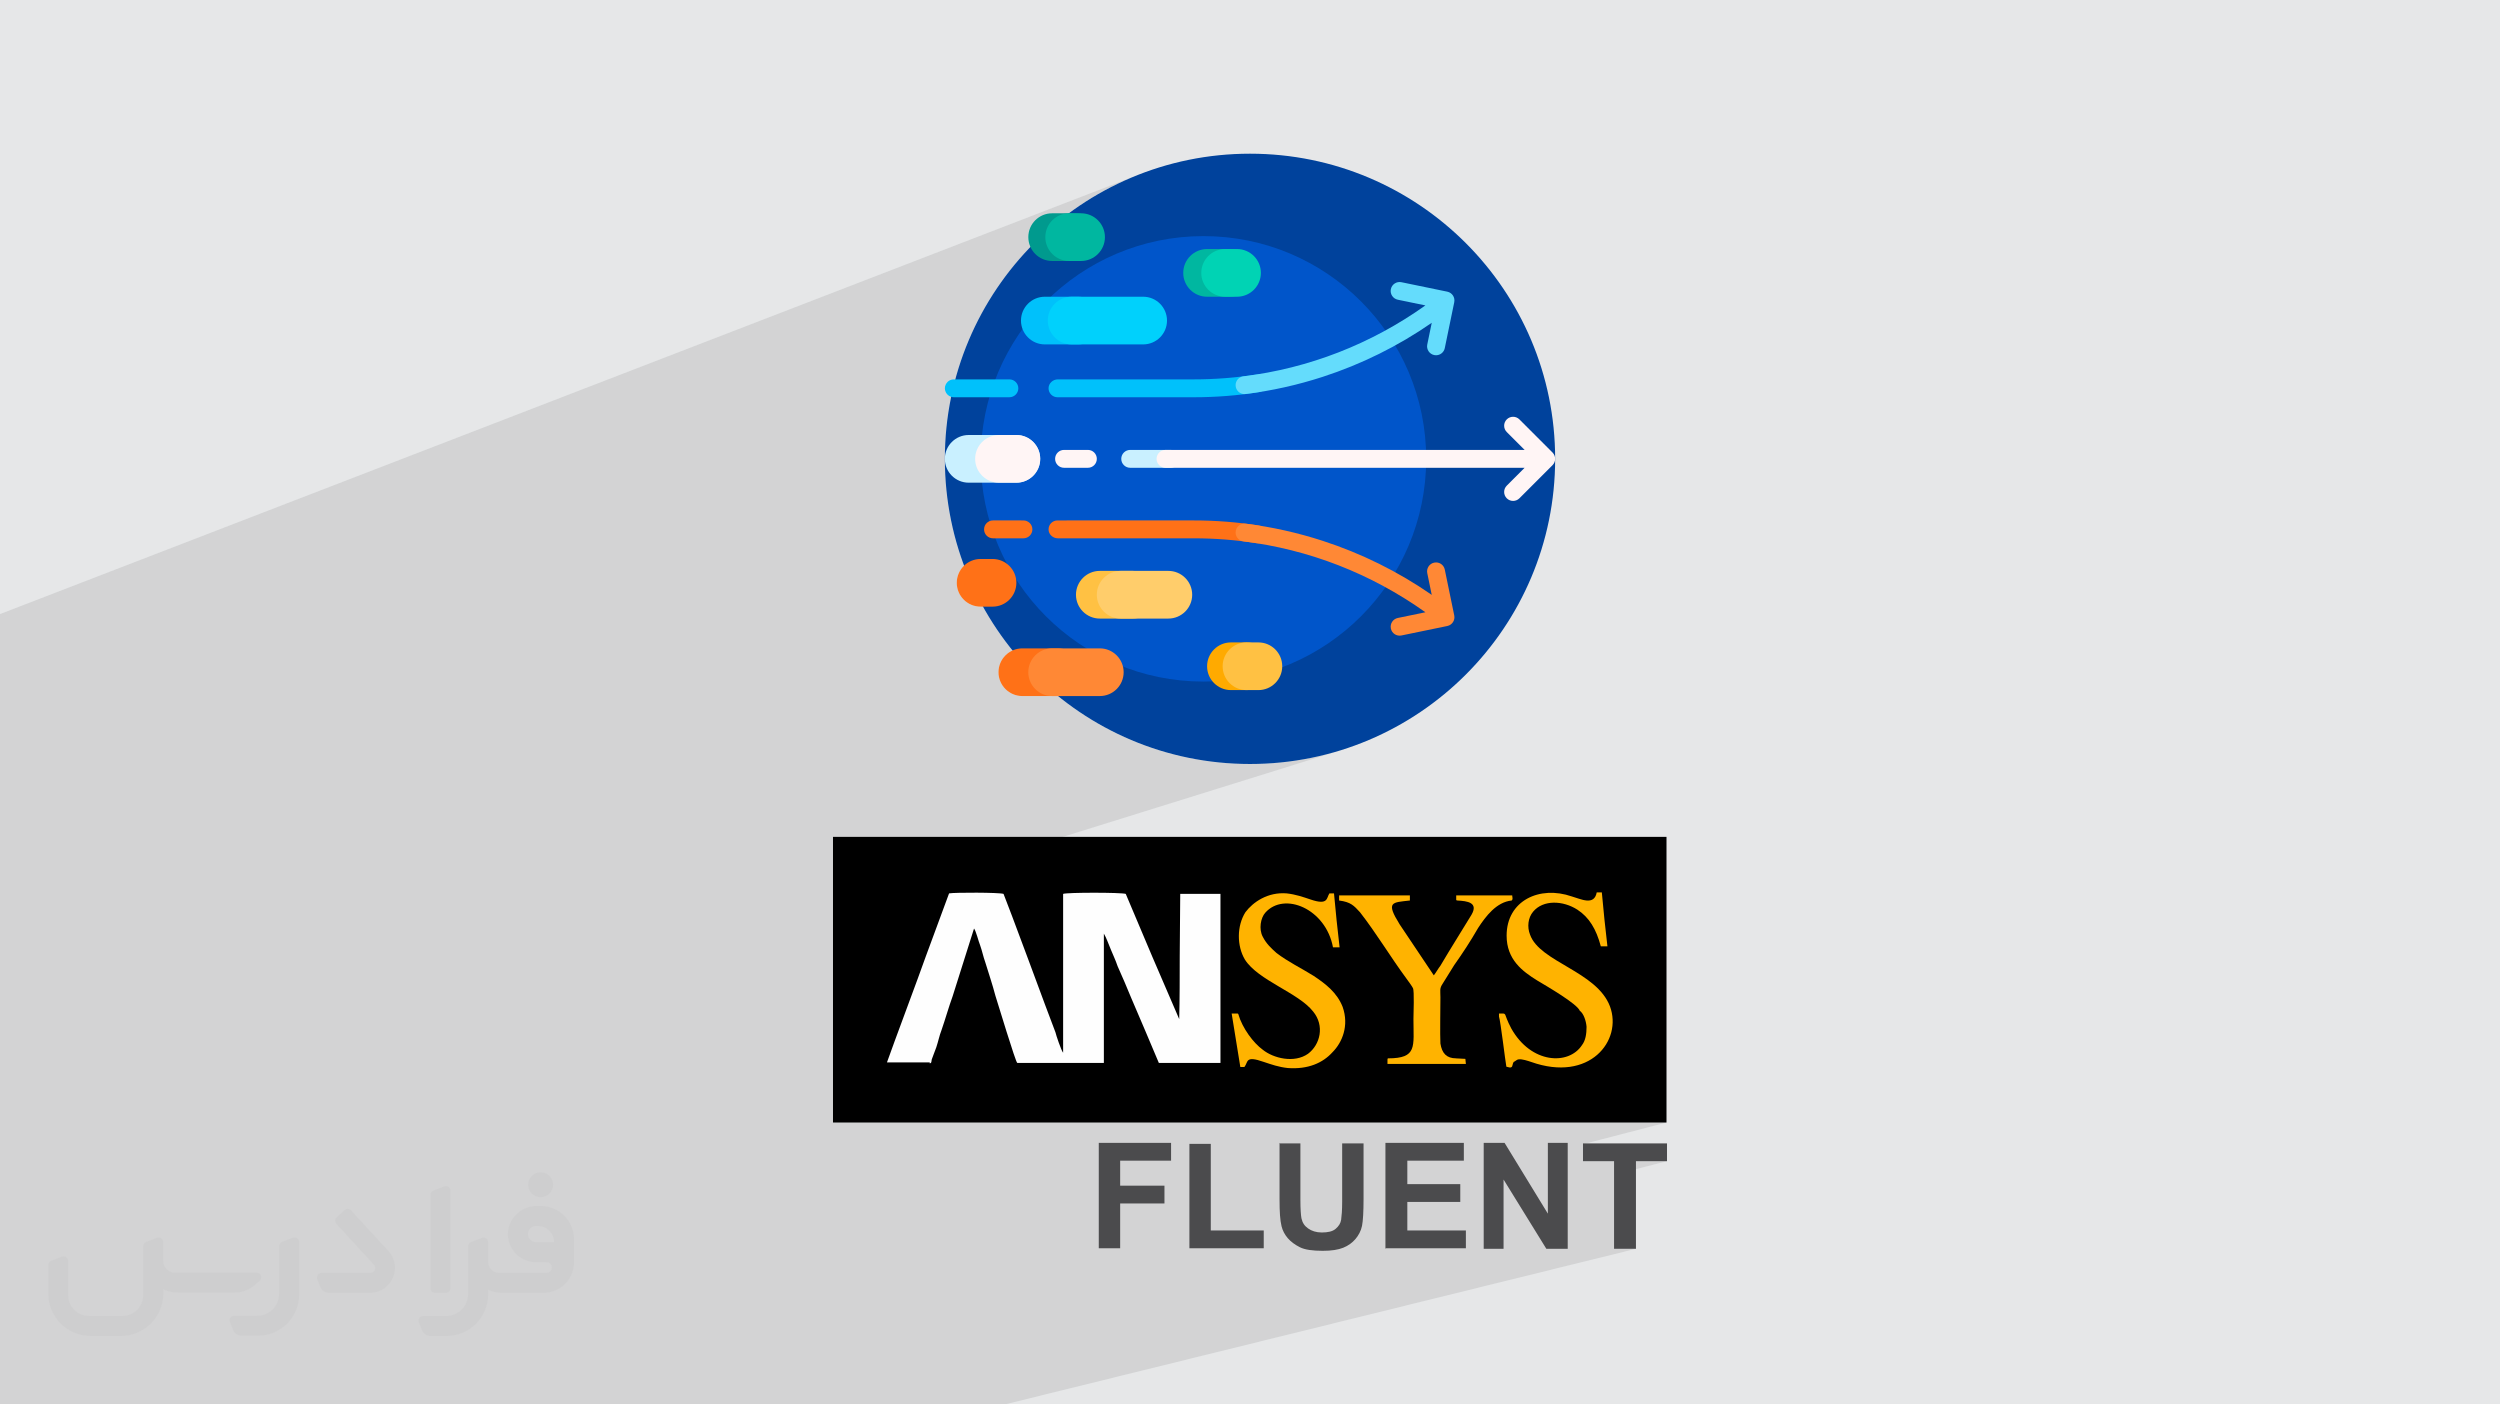 <?xml version="1.0" encoding="UTF-8"?>
<!DOCTYPE svg PUBLIC "-//W3C//DTD SVG 1.0//EN" "http://www.w3.org/TR/2001/REC-SVG-20010904/DTD/svg10.dtd">
<!-- Creator: CorelDRAW -->
<svg xmlns="http://www.w3.org/2000/svg" xml:space="preserve" width="94.192mm" height="52.917mm" version="1.0" style="shape-rendering:geometricPrecision; text-rendering:geometricPrecision; image-rendering:optimizeQuality; fill-rule:evenodd; clip-rule:evenodd"
viewBox="0 0 9404.92 5283.66"
 xmlns:xlink="http://www.w3.org/1999/xlink"
 xmlns:xodm="http://www.corel.com/coreldraw/odm/2003">
 <defs>
  <style type="text/css">
   <![CDATA[
    .fil4 {fill:black}
    .fil3 {fill:#FEFEFE}
    .fil5 {fill:#FFB300}
    .fil7 {fill:#00429C;fill-rule:nonzero}
    .fil8 {fill:#0055CA;fill-rule:nonzero}
    .fil14 {fill:#009A8E;fill-rule:nonzero}
    .fil15 {fill:#00B7A0;fill-rule:nonzero}
    .fil17 {fill:#00C1FB;fill-rule:nonzero}
    .fil18 {fill:#00D1FC;fill-rule:nonzero}
    .fil16 {fill:#00D3B4;fill-rule:nonzero}
    .fil6 {fill:#4B4B4D;fill-rule:nonzero}
    .fil19 {fill:#64DCFC;fill-rule:nonzero}
    .fil20 {fill:#C9F0FF;fill-rule:nonzero}
    .fil9 {fill:#FF7117;fill-rule:nonzero}
    .fil10 {fill:#FF8835;fill-rule:nonzero}
    .fil11 {fill:#FFAA00;fill-rule:nonzero}
    .fil12 {fill:#FFC143;fill-rule:nonzero}
    .fil13 {fill:#FFCD6B;fill-rule:nonzero}
    .fil21 {fill:#FFF5F5;fill-rule:nonzero}
    .fil2 {fill:#373435;fill-rule:nonzero;fill-opacity:0.031}
    .fil1 {fill:#2B2A29;fill-opacity:0.102}
    .fil0 {fill:#E6E7E8}
   ]]>
  </style>
 </defs>
 <g id="Layer_x0020_1">
  <polygon class="fil0" points="-0,0 9404.92,0 9404.92,5283.66 -0,5283.66 "/>
  <polygon class="fil1" points="-0,4394.03 -0,4347.15 -0,4151.69 -0,3925.27 -0,3925.03 -0,3918.86 -0,3886.47 -0,3781.3 -0,3724.81 -0,3546.25 -0,3543.55 -0,3436.88 -0,3388.09 -0,3009.24 -0,2810.07 -0,2773.78 -0,2756.87 -0,2753.04 -0,2411.13 -0,2375.9 -0,2348.63 -0,2321.84 -0,2310.15 4294.83,652.67 4273.82,660.9 4253.01,669.53 4232.41,678.54 4212.02,687.95 4191.85,697.74 4171.9,707.91 4152.18,718.45 4132.69,729.38 4113.44,740.66 4094.43,752.3 4075.66,764.29 4057.15,776.64 4038.89,789.34 4020.88,802.39 3875.02,858.48 3870.2,874 3868.38,892.07 3868.51,896.99 3868.91,901.83 3869.56,906.61 3870.45,911.3 3871.59,915.9 3872.96,920.41 3874.54,924.81 3876.36,929.1 3864.02,942.09 3851.88,955.27 3839.95,968.63 3828.22,982.19 3816.7,995.92 3805.4,1009.84 3794.31,1023.94 3783.42,1038.22 3772.77,1052.67 3762.33,1067.28 3752.12,1082.07 3742.13,1097.02 3732.38,1112.14 3722.85,1127.41 3713.57,1142.85 3704.51,1158.45 3695.69,1174.19 3687.13,1190.1 3678.79,1206.14 3670.71,1222.34 3662.87,1238.67 3655.3,1255.16 3647.97,1271.77 3640.89,1288.53 3634.08,1305.42 3627.52,1322.44 3621.24,1339.59 3615.21,1356.87 3609.46,1374.27 3603.97,1391.79 3598.76,1409.44 3593.83,1427.19 3563.07,1438.57 3560.22,1442.02 3557.12,1447.73 3555.16,1454.04 3554.48,1460.82 3554.94,1466.37 3556.26,1471.63 3558.36,1476.52 3561.19,1480.98 3564.66,1484.93 3568.71,1488.29 3573.25,1490.99 3578.21,1492.97 3575.39,1507.12 3572.73,1521.33 3570.24,1535.6 3567.95,1549.93 3565.82,1564.32 3563.87,1578.77 3562.11,1593.27 3560.52,1607.83 3559.11,1622.44 3557.89,1637.11 3556.86,1651.83 3556,1666.6 3555.34,1681.41 3554.86,1696.27 3554.58,1711.19 3554.48,1726.15 3554.55,1739.38 3554.78,1752.58 3555.15,1765.74 3555.67,1778.87 3556.34,1791.95 3557.14,1805 3558.1,1818 3559.21,1830.97 3560.45,1843.89 3561.84,1856.77 3563.38,1869.61 3565.04,1882.41 3566.85,1895.16 3568.81,1907.86 3570.89,1920.52 3573.12,1933.13 3575.48,1945.7 3577.98,1958.22 3580.62,1970.69 3583.38,1983.1 3586.29,1995.47 3589.33,2007.78 3592.49,2020.04 3595.8,2032.25 3599.22,2044.4 3602.79,2056.51 3606.47,2068.55 3610.28,2080.53 3614.23,2092.46 3618.3,2104.33 3622.5,2116.15 3626.82,2127.9 3620.77,2134.32 3615.37,2141.31 3610.66,2148.82 3606.71,2156.8 3603.55,2165.21 3601.24,2174 3599.81,2183.11 3599.32,2192.51 3601.15,2210.58 3606.37,2227.43 3614.64,2242.65 3625.59,2255.93 3638.87,2266.89 3654.1,2275.16 3670.94,2280.38 3689.02,2282.2 3697.99,2282.2 3704.11,2293.09 3710.33,2303.89 3716.68,2314.63 3723.13,2325.29 3729.7,2335.87 3736.38,2346.38 3743.17,2356.81 3750.07,2367.16 3757.08,2377.43 3764.2,2387.63 3771.42,2397.73 3778.75,2407.76 3786.19,2417.71 3793.73,2427.57 3801.36,2437.35 3809.11,2447.05 3797.9,2453.11 3787.72,2460.63 3778.7,2469.5 3771.01,2479.57 3764.78,2490.67 3760.15,2502.67 3757.26,2515.44 3756.27,2528.83 3758.1,2546.9 3763.32,2563.75 3771.59,2578.98 3782.54,2592.26 3795.81,2603.21 3811.05,2611.48 3827.88,2616.7 3845.96,2618.53 3958.07,2618.53 3979.54,2618.53 3980.35,2618.53 3999.01,2633.32 4017.96,2647.73 4037.23,2661.76 4056.79,2675.4 4076.64,2688.63 4096.79,2701.46 4117.21,2713.88 4137.91,2725.89 4158.88,2737.48 4180.11,2748.63 4201.61,2759.35 4223.36,2769.64 4245.35,2779.47 4267.59,2788.87 4290.06,2797.79 4312.75,2806.26 4335.68,2814.26 4358.82,2821.79 4382.18,2828.84 4405.74,2835.4 4429.49,2841.47 4453.46,2847.04 4477.6,2852.1 4501.92,2856.67 4526.44,2860.71 4551.11,2864.23 4575.95,2867.24 4600.95,2869.71 4626.12,2871.63 4651.43,2873.01 4676.87,2873.85 4702.46,2874.13 4761.51,2872.64 4819.78,2868.21 4877.22,2860.91 4933.72,2850.82 4989.24,2838.01 5043.69,2822.56 3133.69,3417.66 3133.69,3418.08 3133.69,3434.91 3133.69,3451.73 3133.69,3468.56 3133.69,3485.37 3133.69,3502.18 3133.69,3518.97 3133.69,3535.77 3133.69,3552.55 3133.69,3569.33 3133.69,3586.09 3133.69,3602.85 3133.69,3619.59 3133.69,3636.33 3133.69,3653.06 3133.69,3669.77 3133.69,3686.48 3133.69,3703.18 3133.69,3719.9 3133.69,3736.63 3133.69,3753.37 3133.69,3770.11 3133.69,3786.86 3133.69,3803.62 3133.69,3820.39 3133.69,3837.15 3133.69,3853.93 3133.69,3870.71 3133.69,3887.49 3133.69,3904.28 3133.69,3921.06 3133.69,3937.86 3133.69,3954.65 3133.69,3971.44 3133.69,3988.23 3133.69,4005.02 3133.69,4021.8 3133.69,4038.59 3133.69,4055.37 3133.69,4072.15 3133.69,4088.91 3133.69,4105.67 3133.69,4122.44 3133.69,4139.18 3133.69,4155.93 3133.69,4172.66 3133.69,4189.4 3133.69,4206.11 3133.69,4222.82 3182.53,4222.82 3231.4,4222.82 3280.27,4222.82 3329.15,4222.82 3378.05,4222.82 3426.94,4222.82 3475.86,4222.82 3524.77,4222.82 3573.7,4222.82 3622.64,4222.82 3671.58,4222.82 3720.53,4222.82 3769.48,4222.82 3818.45,4222.82 3867.41,4222.82 3916.39,4222.82 3965.38,4222.82 4014.36,4222.82 4063.36,4222.82 4112.35,4222.82 4161.35,4222.82 4210.36,4222.82 4259.37,4222.82 4308.38,4222.82 4357.39,4222.82 4406.41,4222.82 4455.42,4222.82 4504.45,4222.82 4553.48,4222.82 4602.49,4222.82 4651.52,4222.82 4700.54,4222.82 4749.57,4222.82 4798.6,4222.82 4847.62,4222.82 4896.64,4222.82 4945.66,4222.82 4994.69,4222.82 5043.71,4222.82 5092.74,4222.82 5141.77,4222.82 5190.79,4222.82 5239.81,4222.82 5288.83,4222.82 5337.86,4222.82 5386.88,4222.82 5435.91,4222.82 5484.94,4222.82 5533.95,4222.82 5582.98,4222.82 5632,4222.82 5681.03,4222.82 5730.06,4222.82 5779.07,4222.82 5828.1,4222.82 5877.12,4222.82 5926.15,4222.82 5975.17,4222.82 6024.2,4222.82 6073.23,4222.82 6122.24,4222.82 6171.27,4222.82 6220.29,4222.82 6269.32,4222.82 5955.17,4304.37 5955.17,4309.89 5955.17,4318.29 5955.17,4326.6 5955.17,4334.87 5955.17,4343.13 5955.17,4351.45 5955.17,4359.85 5955.17,4368.39 5962.38,4368.39 5969.62,4368.39 5976.9,4368.39 5984.21,4368.39 5991.54,4368.39 5998.88,4368.39 6006.24,4368.39 6013.6,4368.39 6020.96,4368.39 6028.31,4368.39 6035.66,4368.39 6042.99,4368.39 6050.29,4368.39 6057.57,4368.39 6064.82,4368.39 6072.02,4368.39 6072.02,4378.63 6072.02,4388.88 6072.02,4389.49 6154.39,4368.39 6161.57,4368.39 6168.76,4368.39 6175.95,4368.39 6183.15,4368.39 6190.36,4368.39 6197.59,4368.39 6204.83,4368.39 6212.1,4368.39 6219.37,4368.39 6226.68,4368.39 6234.02,4368.39 6241.39,4368.39 6248.8,4368.39 6256.24,4368.39 6263.72,4368.39 6271.24,4368.39 6072.02,4419.26 6072.02,4419.69 6072.02,4429.98 6072.02,4440.28 6072.02,4450.57 6072.02,4460.88 6072.02,4471.19 6072.02,4481.51 6072.02,4491.83 6072.02,4502.14 6072.02,4512.47 6072.02,4522.79 6072.02,4533.12 6072.02,4543.44 6072.02,4553.78 6072.02,4564.09 6072.02,4574.41 6072.02,4584.74 6072.02,4595.05 6072.02,4605.36 6072.02,4615.66 6072.02,4625.97 6072.02,4636.26 6072.02,4646.55 6072.02,4656.82 6072.02,4667.09 6072.02,4677.36 6072.02,4687.6 6072.02,4697.85 6073.94,4697.85 6084,4697.85 6094.05,4697.85 6104.11,4697.85 6114.16,4697.85 6124.22,4697.85 6134.28,4697.85 6144.34,4697.85 6154.39,4697.85 3778.65,5283.66 3703.8,5283.66 3702.01,5283.66 3539.81,5283.66 3464.95,5283.66 3315.23,5283.66 3245.73,5283.66 3176.29,5283.66 2984.05,5283.66 2901.74,5283.66 2896.52,5283.66 2743.76,5283.66 2710.45,5283.66 2686.82,5283.66 2582.19,5283.66 2581.42,5283.66 2525,5283.66 2523.69,5283.66 2508.42,5283.66 2473.95,5283.66 2468.87,5283.66 2456.92,5283.66 2414.24,5283.66 2403.8,5283.66 2375.6,5283.66 2353.16,5283.66 2343.43,5283.66 2235.54,5283.66 2215.53,5283.66 2208.7,5283.66 2187.65,5283.66 2182.97,5283.66 2172.62,5283.66 2119.97,5283.66 2048.68,5283.66 1995.88,5283.66 1966.36,5283.66 1898.28,5283.66 1891.52,5283.66 1871.93,5283.66 1834.23,5283.66 1805.52,5283.66 1530.43,5283.66 1523.82,5283.66 1505.77,5283.66 1378.44,5283.66 1367.45,5283.66 1207.35,5283.66 1151.71,5283.66 1009.8,5283.66 863.05,5283.66 838.31,5283.66 801.11,5283.66 547.6,5283.66 -0,5283.66 -0,5118.21 -0,4635.81 "/>
  <g id="_2151323021520">
   <path class="fil2" d="M1125.4 4672.59l0 197.03c0,20.41 -3.74,40.82 -11.66,59.56 -7.92,18.74 -19.16,36.25 -33.74,50.4 -14.58,14.58 -31.65,25.82 -50.4,33.74 -18.74,7.92 -39.15,11.66 -59.56,11.66l-60.82 0c-7.08,0 -14.16,-2.08 -19.99,-6.25 -5.83,-4.16 -10.41,-9.58 -12.92,-16.25l-11.24 -29.16c-0.83,-2.5 -1.25,-5.41 -1.25,-8.33 0,-2.92 1.25,-5.42 2.92,-7.92 1.67,-2.5 3.74,-4.16 6.25,-5.41 2.5,-1.25 5.41,-2.09 7.91,-1.67l86.23 0c22.08,0 42.91,-8.75 58.73,-24.57 15.41,-15.42 24.15,-36.65 24.15,-58.73l0 -179.12c0,-3.33 1.26,-6.66 3.33,-9.58 2.09,-2.92 5,-5 7.92,-6.25l40.82 -15.83c2.5,-0.84 5.41,-1.25 8.33,-0.84 2.92,0.42 5.42,1.26 7.5,2.92 2.09,1.67 4.17,3.75 5.42,6.25 1.25,2.92 2.08,5.83 2.08,8.33z"/>
   <path class="fil2" d="M2033.88 4536.8l-15 0c-59.57,0 -109.13,48.73 -108.31,107.88 0.42,27.5 12.08,54.16 31.66,73.32 19.57,19.57 46.23,30.4 74.14,30.4l39.57 0c5.42,0 10.41,2.08 14.17,5.83 3.74,3.74 5.83,8.75 5.83,14.16 0,5.42 -2.09,10.41 -5.83,14.17 -3.75,3.74 -8.75,5.83 -14.17,5.83l-179.11 0c-10.83,0 -20.83,-4.58 -28.33,-12.08 -7.5,-7.5 -11.66,-17.91 -12.08,-28.33l0 -74.98c0,-2.92 -0.83,-5.41 -2.08,-7.92 -1.25,-2.5 -3.33,-4.57 -5.42,-6.24 -2.08,-1.67 -4.99,-2.51 -7.5,-2.92 -2.92,-0.42 -5.41,0 -8.33,0.83l-41.24 15.83c-2.92,1.25 -5.83,3.33 -7.92,6.25 -2.08,2.92 -2.92,6.25 -2.92,9.58l0 179.12c0,22.08 -8.75,43.32 -24.15,58.73 -15.42,15.42 -36.65,24.57 -58.73,24.57l-86.64 0.01c-2.92,0 -5.42,0.83 -7.92,2.08 -2.5,1.25 -4.58,3.33 -6.25,5.42 -1.66,2.5 -2.5,4.99 -2.92,7.5 -0.41,2.92 0,5.41 1.26,8.33l11.24 29.16c2.5,6.67 7.08,12.5 12.91,16.66 5.83,4.16 12.91,6.25 20,5.83l60.81 0c41.24,0 80.81,-16.25 109.97,-45.82 29.16,-29.16 45.81,-68.74 45.81,-109.97l0 -18.32c15.84,7.91 33.33,12.08 50.82,12.08l157.03 0c30.41,0 59.99,-12.08 81.65,-33.74 21.66,-21.67 33.74,-50.82 33.74,-81.65l0 -85.81c0,-33.32 -13.33,-65.39 -36.65,-89.14 -23.74,-23.74 -55.82,-36.65 -89.14,-36.65zm50.39 136.2l-66.64 0c-7.92,0 -15.42,-2.5 -21.25,-7.91 -5.83,-5.42 -9.59,-12.5 -10.41,-20.42 0,-4.16 0.42,-8.75 2.08,-12.91 1.67,-4.16 3.75,-7.91 6.67,-10.82 5.83,-5.42 13.75,-8.76 21.66,-8.76l7.09 0c16.25,0 31.65,6.25 42.9,17.91 11.66,11.25 17.91,26.66 17.91,42.91z"/>
   <path class="fil2" d="M1694.39 4478.9l0 367.39c0,2.08 -0.42,4.57 -1.25,6.66 -0.84,2.09 -2.09,4.16 -3.75,5.83 -1.67,1.67 -3.33,2.92 -5.41,3.74 -2.09,0.84 -4.16,1.26 -6.67,1.26l-40.82 0c-2.08,0 -4.58,-0.42 -6.66,-1.26 -2.09,-0.83 -4.16,-2.08 -5.42,-3.74 -1.66,-1.67 -2.92,-3.74 -3.74,-5.83 -0.83,-2.09 -1.25,-4.58 -1.25,-6.66l0 -351.57c0,-3.32 0.83,-6.66 2.92,-9.58 2.08,-2.92 4.58,-5 7.91,-6.25l40.83 -15.83c2.5,-0.84 5.41,-1.25 8.33,-1.25 2.92,0.41 5.41,1.25 7.5,2.92 2.5,1.66 4.16,3.74 5.41,6.24 1.25,2.09 2.09,5 2.09,7.92z"/>
   <path class="fil2" d="M1391.56 4863.79l-153.7 0c-7.08,0 -14.17,-2.09 -20,-6.25 -5.83,-4.16 -10.41,-9.99 -13.33,-16.66l-11.24 -28.74c-0.83,-2.51 -1.25,-5.42 -0.83,-8.34 0.41,-2.92 1.25,-5.41 2.92,-7.91 1.66,-2.51 3.74,-4.16 6.24,-5.42 2.51,-1.25 5.42,-2.08 7.92,-2.08l184.11 0c3.33,0 6.66,-1.25 9.58,-2.92 2.93,-2.09 5,-4.58 6.67,-7.92 1.25,-3.33 1.67,-6.66 1.25,-9.99 -0.42,-3.33 -2.08,-6.67 -4.16,-9.17l-141.63 -154.12c-2.92,-3.33 -4.58,-7.92 -4.58,-12.5 0,-4.58 2.09,-8.75 5.83,-12.08l29.58 -27.49c3.33,-2.92 7.92,-4.58 12.5,-4.58 4.58,0.42 8.75,2.09 12.08,5.83l140.37 152.87c55.41,59.57 12.5,157.46 -69.56,157.46z"/>
   <path class="fil2" d="M977.53 4817.97l-20 17.07c-20.83,17.91 -47.49,27.91 -74.98,27.91l-211.19 0c-19.57,0 -39.15,-4.16 -57.06,-12.49l0 16.25c0,20.82 -4.16,41.65 -12.08,60.81 -7.91,19.16 -19.57,36.65 -34.57,51.65 -14.58,14.58 -32.07,26.24 -51.65,34.58 -19.16,7.91 -39.99,12.07 -60.82,12.07l-114.55 0.01c-20.83,0 -41.66,-4.17 -60.82,-12.08 -19.16,-7.92 -36.65,-19.58 -51.65,-34.58 -14.58,-14.58 -26.24,-32.07 -34.57,-51.65 -7.92,-19.16 -12.08,-39.98 -12.08,-60.81l0 -107.89c0,-3.33 1.25,-6.66 2.92,-9.58 2.09,-2.92 4.58,-5 7.92,-6.25l40.82 -15.83c2.5,-0.84 5.41,-1.26 8.33,-0.84 2.92,0.42 5.42,1.25 7.5,2.92 2.09,1.67 4.16,3.75 5.42,6.25 1.25,2.5 2.08,5 2.08,7.92l0 128.71c0,20.83 8.34,40.82 22.92,55.41 14.58,14.58 34.57,22.91 55.4,22.91l125.79 0c20.83,0 40.41,-8.34 54.99,-22.92 14.58,-14.58 22.92,-34.57 22.92,-55.4l0 -184.11c0,-3.33 1.25,-6.67 2.92,-9.59 2.08,-2.92 4.57,-4.99 7.91,-6.24l40.82 -15.84c2.51,-0.83 5.42,-1.25 8.34,-0.83 2.92,0.42 5.41,1.25 7.91,2.92 2.51,1.67 4.17,3.74 5.42,6.25 1.25,2.5 2.08,5.41 2.08,7.91l0 70.4c0,11.66 4.58,23.32 12.92,31.65 8.33,8.34 19.57,13.33 31.65,13.33l307.4 0c3.33,0 7.09,0.84 9.59,2.92 2.92,2.09 5,5 6.25,7.92 1.25,3.33 1.25,6.66 0.41,10.41 0,3.74 -2.08,6.66 -4.57,8.75z"/>
   <path class="fil2" d="M2033.88 4503.89c25.82,0 47.07,-21.25 47.07,-47.07 0,-25.83 -21.25,-47.07 -47.07,-47.07 -25.83,0 -47.08,21.24 -47.08,47.07 0,25.82 21.25,47.07 47.08,47.07z"/>
  </g>
  <g id="_2151323036016">
   <path class="fil3" d="M5934.11 3517.92c0,-7.67 -1.92,-13.41 -1.92,-21.07 80.46,0 162.82,0 245.19,0 0,7.66 0,13.4 0,21.07 5.74,-5.75 1.91,-15.33 1.91,-22.99 -84.27,0 -166.64,0 -250.92,0 0,3.82 0,9.58 0,11.49 0,17.23 0,5.74 5.74,11.49 0,0 0,0 0,0l0 0z"/>
   <path class="fil4" d="M3133.69 3148.23c521.01,0 1043.93,0 1566.86,0 522.92,0 1045.84,0 1568.77,0 0,180.06 0,358.2 0,538.25 0,178.14 0,358.2 0,536.34 -522.93,0 -1045.85,0 -1568.77,0 -522.93,0 -1045.85,0 -1566.86,0 0,-178.14 0,-358.2 0,-536.34 0,-178.13 0,-358.19 0,-538.25z"/>
   <path class="fil3" d="M3497.62 4000.62c7.66,-1.92 5.74,-5.75 7.66,-15.33 5.75,-15.32 11.49,-30.64 17.24,-45.97 7.66,-22.99 11.48,-44.06 19.15,-63.21 15.32,-44.06 26.81,-86.2 42.14,-128.34 26.81,-84.28 53.64,-170.48 80.45,-254.76 7.66,9.58 17.23,49.8 22.99,63.21 7.66,21.07 11.49,42.14 19.15,63.21 13.41,44.05 26.82,82.37 38.3,126.42 7.67,22.99 76.62,252.84 82.37,252.84 109.18,0 216.45,0 325.64,0 0,-80.45 0,-160.9 0,-243.26 0,-80.45 0,-160.91 0,-243.27 9.58,15.33 19.15,44.06 26.81,61.3 7.67,19.16 17.24,38.31 24.9,61.3 17.23,38.31 34.48,78.54 51.72,120.68 34.48,80.45 68.96,160.9 103.43,243.26 76.62,0 155.16,0 231.78,0 0,-105.35 0,-210.69 0,-317.97 0,-105.35 0,-210.7 0,-317.97 -51.72,0 -101.53,0 -151.33,0 0,78.53 -1.92,157.07 -1.92,235.6 0,78.53 0,157.07 -1.91,235.6 -34.48,-78.53 -67.05,-157.07 -101.53,-235.6 -32.56,-78.53 -67.04,-157.07 -99.6,-235.6 -17.23,-5.75 -222.19,-5.75 -235.6,0 0,99.6 0,199.21 0,298.82 0,99.6 0,199.21 0,298.82 -7.66,-9.58 -26.82,-67.05 -28.74,-76.62 -11.48,-28.73 -57.46,-153.24 -101.52,-271.99 -44.05,-118.76 -88.11,-235.61 -93.86,-249.01 -15.32,-5.75 -185.8,-5.75 -204.95,-1.92 -38.3,105.35 -78.53,210.7 -116.84,317.97 -38.3,105.35 -78.53,210.7 -116.84,317.97 53.64,0 107.27,0 160.91,0 0,0 0,0 0,0l0 0 0 3.83z"/>
   <path class="fil5" d="M4656.48 3812.91c-7.66,0 -15.33,0 -22.99,0 11.49,67.04 21.07,134.09 32.56,201.13 3.83,0 9.58,0 15.33,0 15.32,-19.16 1.91,-44.06 72.79,-19.16 28.73,9.59 55.55,19.16 90.02,22.99 76.61,5.75 132.17,-19.15 168.56,-59.38 36.38,-36.39 63.2,-99.6 38.3,-170.47 -21.07,-53.64 -63.21,-86.2 -109.18,-116.84 -45.97,-28.74 -97.68,-53.64 -139.83,-86.2 -19.15,-17.23 -38.3,-34.48 -51.72,-61.3 -15.32,-28.73 -7.66,-70.87 9.58,-90.02 70.87,-80.45 227.94,-15.33 254.76,130.25 7.66,0 15.32,0 24.89,0 -7.66,-67.04 -15.32,-136 -21.07,-203.03 -5.74,0 -11.49,0 -17.23,0 -11.49,17.23 -3.83,45.97 -70.87,22.98 -28.74,-9.58 -55.56,-19.15 -90.03,-22.98 -70.87,-5.75 -126.41,32.56 -155.16,70.87 -32.55,51.72 -32.55,126.42 -1.91,178.14 49.8,78.53 201.12,124.5 256.67,195.37 44.05,53.63 26.81,124.5 -19.15,158.98 -51.72,36.39 -130.26,17.24 -170.48,-15.32 -34.48,-24.9 -76.61,-80.45 -91.94,-134.09 0,0 0,0 0,0l0 0 -1.91 -1.92z"/>
   <path class="fil5" d="M5941.76 3801.41c15.33,9.58 24.9,38.3 26.82,61.3 0,26.82 -3.83,51.72 -17.23,68.96 -49.81,76.62 -191.55,70.87 -266.26,-63.2 -32.56,-61.3 -11.49,-55.56 -45.97,-55.56 0,3.83 0,7.66 0,11.49 5.74,15.32 24.89,176.22 26.81,181.96 1.92,7.67 -1.92,5.75 5.75,7.67 22.99,7.66 15.32,-9.58 22.99,-19.16 5.74,-1.91 11.48,-9.58 19.15,-9.58 11.49,-1.92 34.48,5.75 45.97,9.58 220.29,78.54 344.79,-80.45 296.9,-208.78 -49.8,-132.17 -264.33,-166.64 -300.72,-270.07 -11.49,-28.74 -7.67,-63.21 11.48,-86.2 38.31,-45.98 113.02,-42.14 166.65,-7.66 44.06,28.73 70.87,72.79 88.12,137.91 7.66,0 15.32,0 24.9,0 -7.67,-67.04 -15.33,-136 -21.08,-203.03 -5.74,0 -13.4,0 -19.15,0 -9.58,51.72 -59.38,24.89 -93.86,15.32 -120.67,-42.14 -245.18,15.33 -245.18,147.5 0,90.02 59.38,134.09 114.93,168.56 38.3,22.98 151.32,88.11 160.9,114.93 0,0 0,0 0,0l0 0 -1.91 -1.93z"/>
   <path class="fil5" d="M5478.22 3981.47c-36.38,0 -53.63,-19.16 -59.38,-55.56 -1.92,-34.48 0,-130.25 0,-174.31 0,-24.9 -3.82,-32.56 7.66,-49.8 15.33,-24.9 28.74,-45.98 44.06,-70.87 32.56,-45.98 61.3,-90.03 90.02,-139.84 28.74,-44.05 68.97,-97.68 126.42,-103.43 5.75,-5.74 1.92,-11.49 1.92,-19.15 -70.87,0 -139.83,0 -210.7,0 0,1.92 0,7.66 0,9.58 0,15.33 0,5.75 3.83,9.58 38.3,1.92 80.45,7.67 53.64,53.64 -38.31,63.21 -78.54,126.42 -116.84,191.55 -7.66,9.58 -17.23,26.81 -24.9,36.38 -42.14,-63.21 -86.19,-128.34 -128.34,-191.54 -53.64,-86.2 -28.73,-82.37 38.3,-90.03 0,-5.74 0,-13.4 0,-19.15 -90.02,0 -178.14,0 -266.25,0 0,5.75 0,13.41 0,19.15 44.06,5.75 55.55,19.16 78.53,44.06 61.3,78.53 114.93,168.56 174.31,249.01 5.75,7.66 21.07,28.73 24.9,36.38 5.75,9.59 1.92,97.69 1.92,116.84 0,103.43 15.33,147.5 -95.78,147.5 0,0 -1.92,0 -1.92,5.74 0,5.75 0,9.58 0,15.33 97.69,0 195.38,0 294.98,0 0,-5.75 -1.92,-13.41 -1.92,-19.15 -11.49,0 -24.9,-1.92 -36.38,-1.92 0,0 0,0 0,0l1.91 0.01z"/>
   <path class="fil6" d="M4133.55 4697.85c0,-67.04 0,-132.17 0,-199.2 0,-65.13 0,-132.17 0,-199.21 90.03,0 181.97,0 272,0 0,22.99 0,44.05 0,67.04 -65.12,0 -128.34,0 -191.54,0 0,30.64 0,63.21 0,93.86 55.55,0 111.09,0 166.65,0 0,22.99 0,44.06 0,67.05 -55.56,0 -111.1,0 -166.65,0 0,55.55 0,113.01 0,168.55 -26.82,0 -53.64,0 -80.46,0l0 0 0 1.91zm340.95 0c0,-65.12 0,-130.25 0,-197.29 0,-65.12 0,-130.25 0,-197.29 26.82,0 53.64,0 80.46,0 0,109.18 0,218.37 0,325.64 67.04,0 132.17,0 199.21,0 0,22.99 0,44.06 0,67.04 -93.86,0 -185.81,0 -279.67,0l0 0 0 1.91zm337.13 -396.5c26.81,0 53.64,0 80.45,0 0,70.87 0,143.66 0,214.54 0,34.48 1.92,55.56 3.83,67.05 3.82,17.23 11.49,28.73 24.89,38.3 13.41,9.58 30.65,15.32 51.72,15.32 22.99,0 40.23,-3.82 51.72,-13.4 11.49,-9.58 19.15,-21.07 21.07,-34.48 1.92,-13.41 3.83,-36.39 3.83,-67.04 0,-72.79 0,-145.58 0,-220.29 26.81,0 53.64,0 80.45,0 0,68.96 0,139.83 0,208.78 0,47.89 -1.92,82.37 -5.74,101.52 -3.83,19.15 -13.41,36.39 -24.9,49.8 -11.49,13.41 -26.82,24.9 -45.98,32.56 -19.15,7.66 -44.05,11.49 -76.61,11.49 -38.3,0 -67.05,-3.83 -86.2,-13.41 -19.15,-9.58 -34.47,-21.07 -45.97,-34.48 -11.49,-13.4 -19.15,-28.73 -22.99,-44.05 -5.74,-22.99 -7.66,-55.56 -7.66,-101.52 0,-70.87 0,-141.76 0,-212.63l0 0 -1.92 1.93zm400.33 396.5c0,-67.04 0,-132.17 0,-199.2 0,-65.13 0,-132.17 0,-199.21 97.69,0 195.37,0 294.98,0 0,22.99 0,44.05 0,67.04 -70.87,0 -141.76,0 -212.63,0 0,28.74 0,59.38 0,88.12 67.05,0 132.17,0 199.21,0 0,22.99 0,44.05 0,67.04 -67.04,0 -132.17,0 -199.21,0 0,36.39 0,72.79 0,107.27 72.79,0 147.5,0 220.29,0 0,22.99 0,44.06 0,67.04 -101.52,0 -201.13,0 -300.73,0l0 0 -1.91 1.91zm369.68 0c0,-67.04 0,-132.17 0,-199.2 0,-65.13 0,-132.17 0,-199.21 24.9,0 51.72,0 78.54,0 53.64,88.11 109.17,178.14 162.81,266.25 0,-88.11 0,-178.14 0,-266.25 24.9,0 49.8,0 74.71,0 0,65.12 0,132.17 0,199.21 0,67.04 0,132.17 0,199.2 -26.82,0 -53.64,0 -80.45,0 -53.64,-86.19 -107.27,-174.31 -160.91,-260.5 0,86.19 0,174.31 0,260.5 -24.89,0 -49.8,0 -74.71,0zm490.37 0c0,-109.17 0,-220.28 0,-329.46 -38.3,0 -78.53,0 -116.84,0 0,-22.98 0,-44.05 0,-67.04 105.35,0 210.7,0 316.06,0 0,22.99 0,44.06 0,67.04 -40.23,0 -78.54,0 -116.84,0 0,109.18 0,220.29 0,329.46 -26.82,0 -53.64,0 -80.45,0l0 0 -1.93 0z"/>
   <g>
    <path class="fil7" d="M5850.44 1726.15c0,634.01 -513.97,1147.98 -1147.98,1147.98 -634.01,0 -1147.98,-513.97 -1147.98,-1147.98 0,-634.01 513.97,-1147.98 1147.98,-1147.98 634.01,0 1147.98,513.97 1147.98,1147.98z"/>
    <path class="fil8" d="M5365.28 1726.15c0,462.76 -375.14,837.9 -837.9,837.9 -462.77,0 -837.91,-375.14 -837.91,-837.9 0,-462.76 375.14,-837.9 837.91,-837.9 462.76,0 837.9,375.14 837.9,837.9z"/>
    <path class="fil9" d="M3850.16 2025.1l-114.5 0c-18.58,0 -33.63,-15.06 -33.63,-33.63 0,-18.57 15.05,-33.64 33.63,-33.64l114.5 0.01c18.57,0 33.63,15.06 33.63,33.63 0,18.57 -15.06,33.63 -33.63,33.63l0 0zm915.49 -14.71c0,-16.53 -12.05,-30.56 -28.38,-33.16 -81.27,-12.9 -163.55,-19.4 -246.28,-19.4l-512.75 0.01c-18.92,0 -34.19,15.62 -33.62,34.67 0.55,18.4 16.61,32.59 35.03,32.59l511.35 0c79.65,0 158.42,6.17 235.82,18.34 20.39,3.22 38.83,-12.42 38.83,-33.05z"/>
    <path class="fil10" d="M5444.68 2355.01l-172.59 35.61c-18.22,3.75 -35.99,-7.96 -39.74,-26.15 -3.75,-18.19 7.95,-35.98 26.14,-39.73l103.8 -21.41c-204.75,-145.68 -438.35,-236.35 -684.6,-266.78 -16.79,-2.08 -29.39,-16.35 -29.39,-33.26 0,-20.13 17.61,-35.84 37.59,-33.34 98.16,12.26 195.03,33.81 289.62,64.48 146.39,47.48 284.38,115.86 410.66,203.48l-16.83 -81.65c-3.75,-18.19 7.95,-35.99 26.14,-39.73 2.3,-0.48 4.57,-0.7 6.83,-0.7 15.62,0 29.63,10.94 32.9,26.84l35.61 172.6c3.75,18.18 -7.95,35.98 -26.14,39.73l0 0z"/>
    <path class="fil9" d="M3979.54 2618.53l-133.58 0c-49.53,0 -89.68,-40.16 -89.68,-89.69 0,-49.53 40.16,-89.68 89.68,-89.68l133.58 0c49.54,0 89.68,40.16 89.68,89.69 0,49.53 -40.15,89.68 -89.68,89.68l0 0zm-155.99 -426.02c0,-49.54 -40.15,-89.68 -89.68,-89.68l-44.84 0c-49.54,0 -89.69,40.15 -89.69,89.68 0,49.54 40.16,89.69 89.69,89.69l44.84 -0.01c49.54,0 89.68,-40.15 89.68,-89.68l0 0z"/>
    <path class="fil10" d="M4227.13 2528.83c0,49.54 -40.16,89.69 -89.69,89.69l-179.37 0c-49.54,0 -89.68,-40.16 -89.68,-89.69 0,-49.53 40.15,-89.68 89.68,-89.68l179.37 0c49.54,0 89.69,40.16 89.69,89.69l0 -0.01z"/>
    <path class="fil11" d="M4779.83 2506.42c0,49.54 -40.15,89.68 -89.68,89.68l-59.44 0c-49.53,0 -89.68,-40.15 -89.68,-89.68 0,-49.54 40.16,-89.68 89.68,-89.68l59.44 0c49.54,0 89.68,40.15 89.68,89.68z"/>
    <path class="fil12" d="M4823.73 2506.42c0,49.54 -40.15,89.68 -89.68,89.68l-44.84 0c-49.54,0 -89.68,-40.15 -89.68,-89.68 0,-49.54 40.15,-89.68 89.68,-89.68l44.84 0c49.54,0 89.68,40.15 89.68,89.68l0 0z"/>
    <path class="fil12" d="M4350.97 2237.35c0,49.54 -40.16,89.69 -89.69,89.69l-123.84 0c-49.53,0 -89.68,-40.16 -89.68,-89.69 0,-49.53 40.16,-89.68 89.68,-89.68l123.84 0c49.54,0 89.69,40.16 89.69,89.68z"/>
    <path class="fil13" d="M4484.97 2237.35c0,49.54 -40.15,89.69 -89.68,89.69l-179.37 0c-49.54,0 -89.68,-40.16 -89.68,-89.69 0,-49.53 40.15,-89.68 89.68,-89.68l179.37 0c49.54,0 89.68,40.16 89.68,89.68z"/>
    <path class="fil14" d="M4136.78 892.07c0,49.54 -40.16,89.68 -89.69,89.68l-89.02 0c-49.54,0 -89.68,-40.15 -89.68,-89.68 0,-49.54 40.15,-89.68 89.68,-89.68l89.02 0c49.54,0 89.69,40.15 89.69,89.68z"/>
    <path class="fil15" d="M4156.72 892.07c0,49.54 -40.16,89.68 -89.68,89.68l-44.85 0c-49.53,0 -89.68,-40.15 -89.68,-89.68 0,-49.54 40.16,-89.68 89.68,-89.68l44.85 0c49.53,0 89.68,40.15 89.68,89.68z"/>
    <path class="fil15" d="M4717.25 1026.6c0,49.54 -40.15,89.68 -89.68,89.68l-86.54 0c-49.54,0 -89.68,-40.15 -89.68,-89.68 0,-49.54 40.15,-89.68 89.68,-89.68l86.54 0c49.53,0 89.68,40.15 89.68,89.68z"/>
    <path class="fil16" d="M4743.4 1026.6c0,49.54 -40.16,89.68 -89.69,89.68l-44.84 0c-49.54,0 -89.68,-40.15 -89.68,-89.68 0,-49.54 40.15,-89.68 89.68,-89.68l44.84 0c49.54,0 89.69,40.15 89.69,89.68z"/>
    <path class="fil17" d="M4145.55 1205.96c0,49.54 -40.16,89.69 -89.68,89.69l-125.28 0c-49.54,0 -89.68,-40.16 -89.68,-89.69 0,-49.53 40.15,-89.68 89.68,-89.68l125.27 0c49.54,0 89.69,40.16 89.69,89.69l0 -0.01z"/>
    <path class="fil18" d="M4390.23 1205.96c0,49.54 -40.16,89.69 -89.69,89.69l-269.05 0c-49.54,0 -89.68,-40.16 -89.68,-89.69 0,-49.53 40.15,-89.68 89.68,-89.68l269.05 0c49.54,0 89.69,40.16 89.69,89.69l0 -0.01z"/>
    <path class="fil17" d="M4765.66 1441.9c0,16.53 -12.05,30.56 -28.38,33.16 -81.27,12.9 -163.55,19.4 -246.28,19.4l-512.75 -0.01c-18.92,0 -34.19,-15.62 -33.62,-34.67 0.55,-18.4 16.61,-32.59 35.03,-32.59l511.35 0c79.65,0 158.42,-6.17 235.82,-18.34 20.39,-3.21 38.83,12.42 38.83,33.05zm-934.76 18.92c0,-18.57 -15.06,-33.63 -33.63,-33.63l-209.14 0c-18.58,0 -33.64,15.06 -33.64,33.63 0,18.57 15.06,33.64 33.64,33.64l209.14 -0.01c18.57,0 33.63,-15.06 33.63,-33.63z"/>
    <path class="fil19" d="M5470.83 1137.02l-35.6 172.6c-3.29,15.9 -17.28,26.84 -32.91,26.84 -2.26,0 -4.54,-0.23 -6.83,-0.7 -18.19,-3.75 -29.89,-21.55 -26.14,-39.73l16.84 -81.65c-126.28,87.61 -264.28,155.99 -410.67,203.47 -94.59,30.67 -191.46,52.22 -289.62,64.49 -19.98,2.5 -37.59,-13.21 -37.59,-33.34 0,-16.91 12.6,-31.19 29.39,-33.26 246.27,-30.43 479.86,-121.11 684.6,-266.78l-103.8 -21.42c-18.19,-3.74 -29.89,-21.54 -26.14,-39.73 3.75,-18.18 21.52,-29.89 39.74,-26.14l172.59 35.61c18.19,3.74 29.89,21.54 26.14,39.73l0 0z"/>
    <path class="fil20" d="M4403.93 1759.78l-152.14 0c-18.58,0 -33.64,-15.06 -33.64,-33.63 0,-18.57 15.06,-33.63 33.64,-33.63l152.14 0c18.58,0 33.64,15.06 33.64,33.63 0,18.57 -15.06,33.63 -33.64,33.63zm-490.71 -33.63c0,-49.54 -40.15,-89.68 -89.68,-89.68l-179.38 0c-49.53,0 -89.68,40.15 -89.68,89.68 0,49.54 40.16,89.68 89.68,89.68l179.38 0c49.54,0 89.68,-40.15 89.68,-89.68l0 0z"/>
    <path class="fil21" d="M4092.59 1759.78l-89.68 0c-18.58,0 -33.63,-15.06 -33.63,-33.63 0,-18.57 15.05,-33.63 33.63,-33.63l89.68 0c18.58,0 33.64,15.06 33.64,33.63 0,18.57 -15.06,33.63 -33.64,33.63zm1747.99 -57.41l-124.61 -124.61c-13.14,-13.13 -34.43,-13.13 -47.57,0 -13.13,13.14 -13.13,34.43 0,47.56l67.2 67.21 -1351 0c-18.58,0 -33.63,15.06 -33.63,33.63 0,18.57 15.05,33.63 33.63,33.63l1351 0 -67.2 67.21c-13.13,13.13 -13.13,34.43 0,47.56 6.57,6.57 15.18,9.86 23.78,9.86 8.61,0 17.21,-3.29 23.78,-9.86l124.62 -124.61c13.13,-13.14 13.13,-34.44 -0.01,-47.57l0 0zm-1927.36 23.78c0,-49.54 -40.15,-89.68 -89.68,-89.68l-65.36 0c-49.53,0 -89.68,40.15 -89.68,89.68 0,49.54 40.16,89.68 89.68,89.68l65.36 0c49.54,0 89.68,-40.15 89.68,-89.68l0 0z"/>
   </g>
  </g>
 </g>
</svg>
